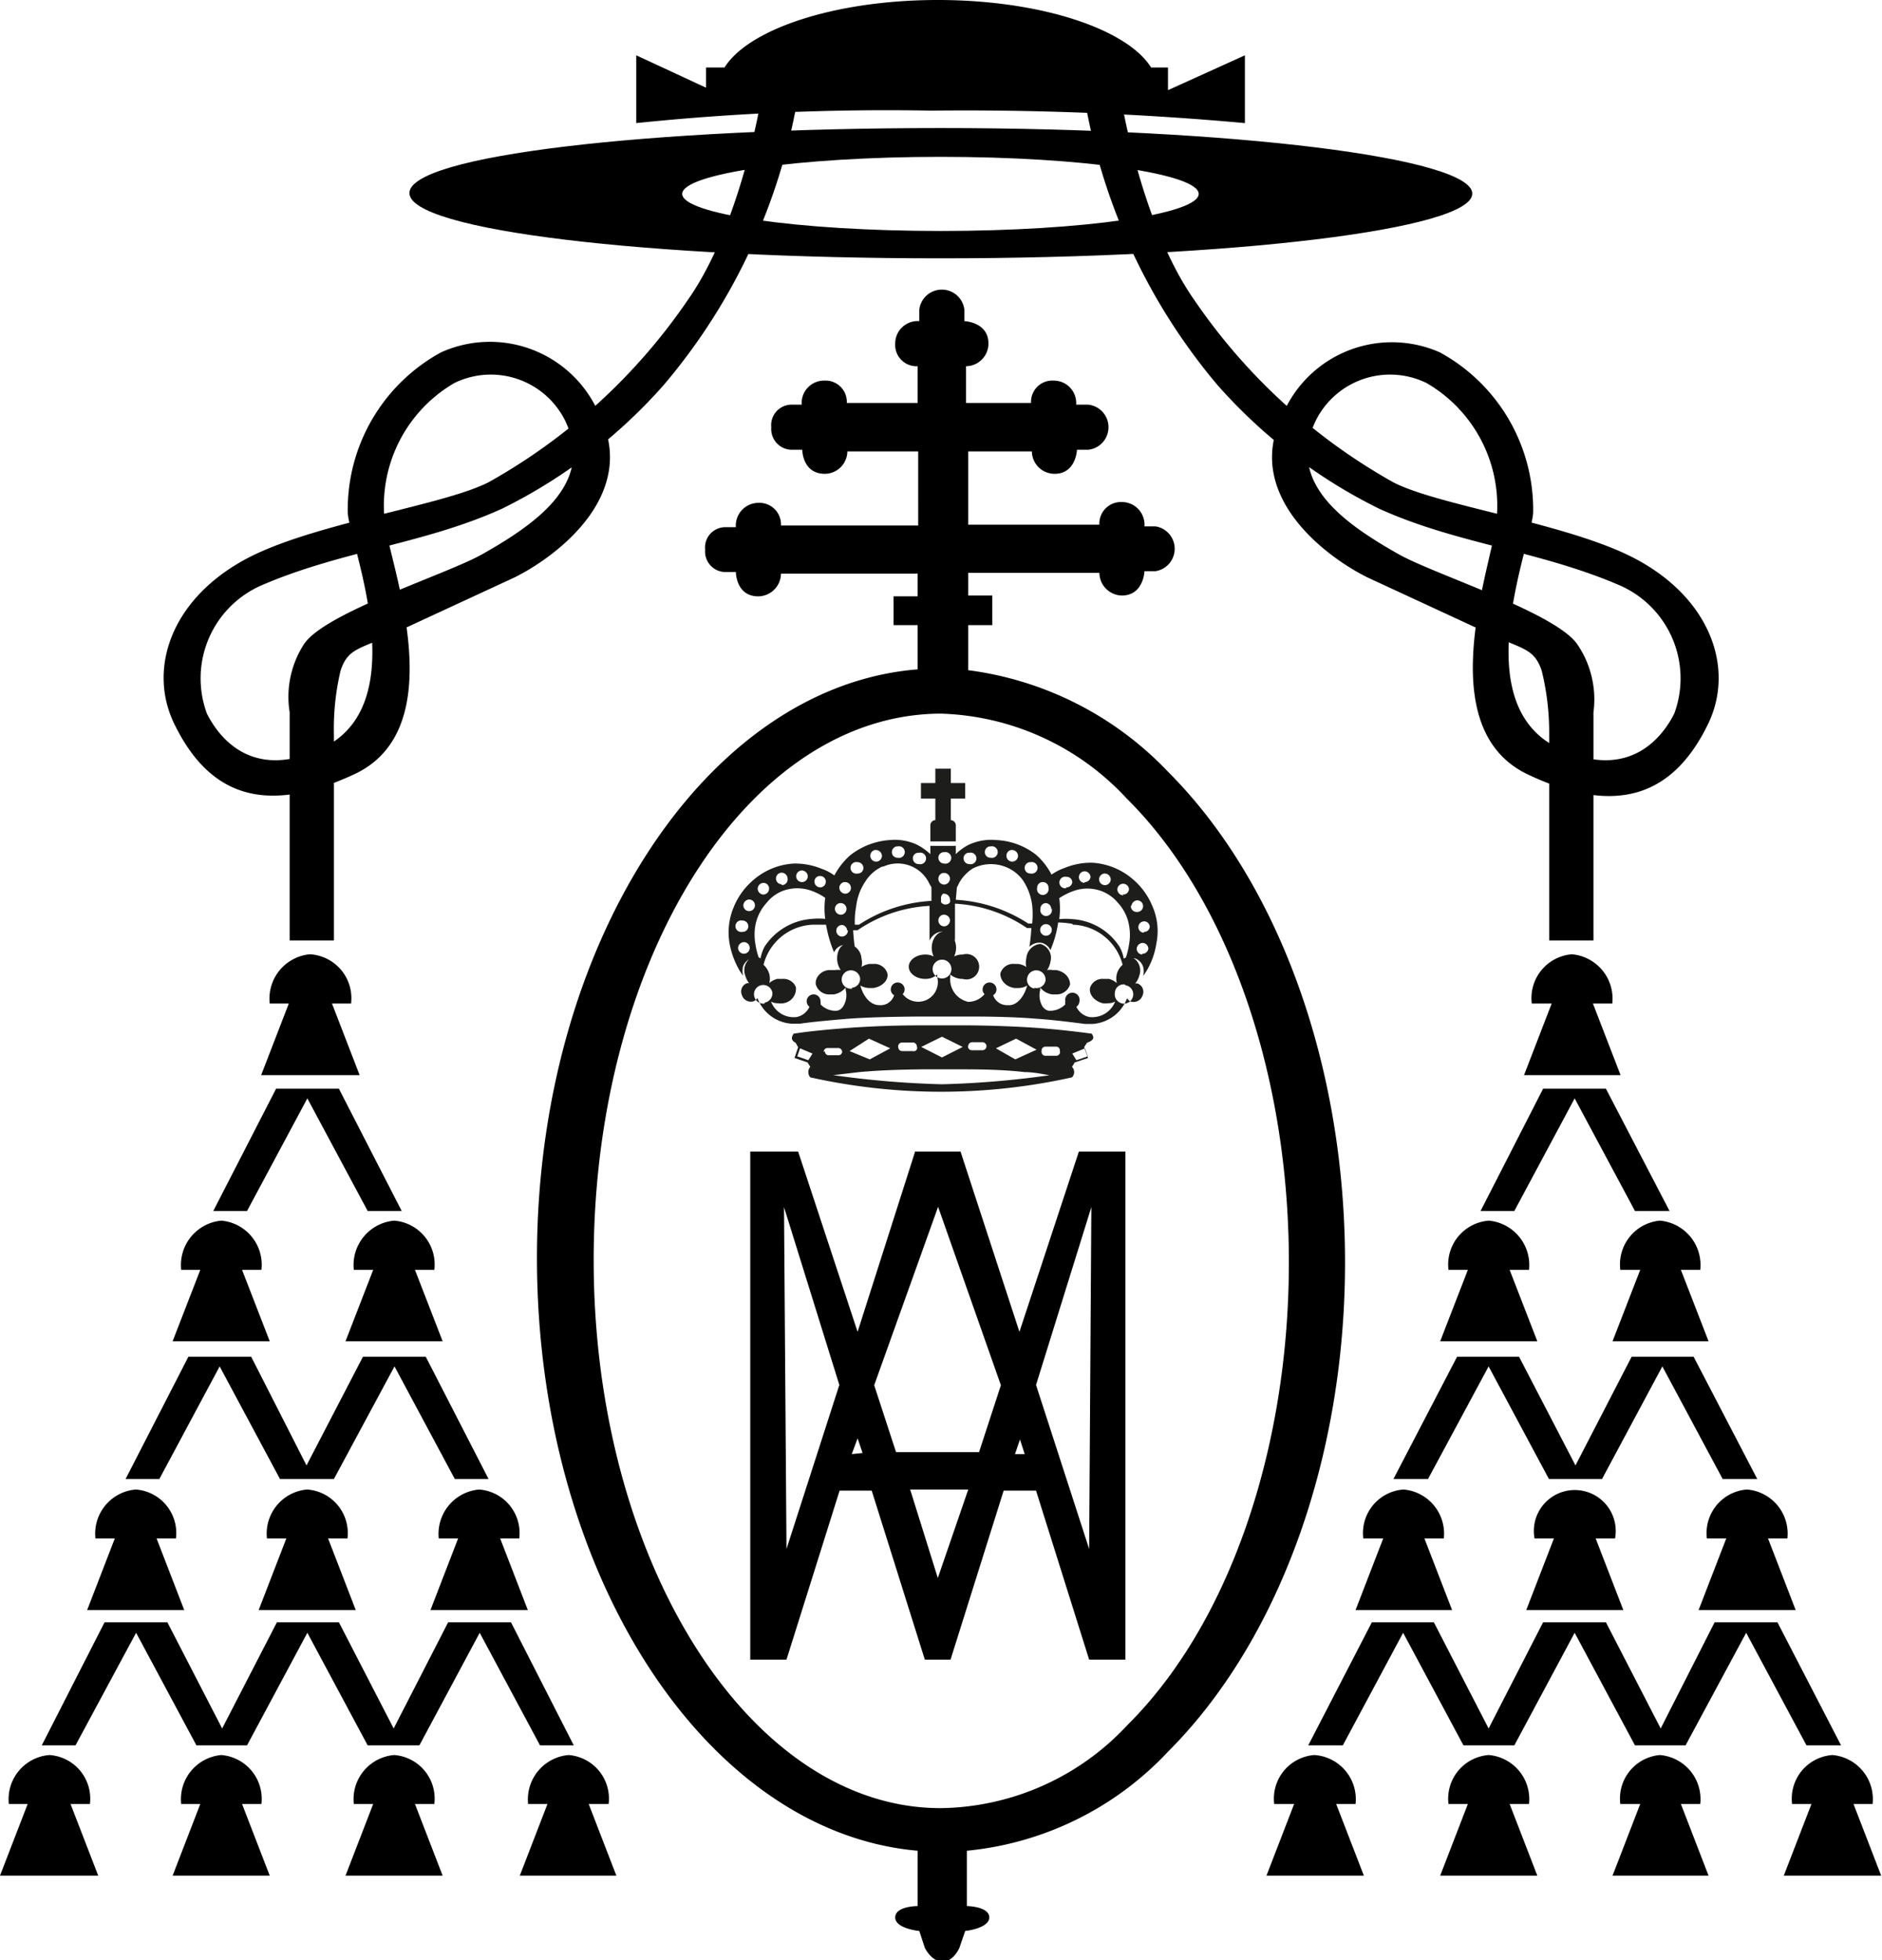 <?xml version="1.0" encoding="UTF-8"?> <svg xmlns="http://www.w3.org/2000/svg" xmlns:xlink="http://www.w3.org/1999/xlink" viewBox="0 0 68.03 70.87"><defs><style>.cls-1{fill:#1d1d1b;}</style><symbol id="Escudo_monocromo_-_Negro" data-name="Escudo monocromo - Negro" viewBox="0 0 68.03 70.87"><g id="Layer_2" data-name="Layer 2"><path d="M13,38.87l-1-2.59h.69A1.59,1.59,0,0,0,11.2,34.5a1.61,1.61,0,0,0-1.45,1.78h.69l-1,2.59Z"></path><path d="M9.75,48.49l-1-2.58h.7A1.6,1.6,0,0,0,8,44.13a1.61,1.61,0,0,0-1.45,1.78h.69l-1,2.58Z"></path><path d="M16,48.49l-1-2.58h.7a1.59,1.59,0,0,0-1.45-1.78,1.61,1.61,0,0,0-1.46,1.78h.7l-1,2.58Z"></path><path d="M6.66,58.21l-1-2.59h.7a1.58,1.58,0,0,0-1.45-1.77,1.6,1.6,0,0,0-1.46,1.77h.7l-1,2.59Z"></path><path d="M12.86,58.21l-1-2.59h.7a1.58,1.58,0,0,0-1.46-1.77,1.6,1.6,0,0,0-1.45,1.77h.7l-1,2.59Z"></path><path d="M19.08,58.21l-1-2.59h.69a1.58,1.58,0,0,0-1.45-1.77,1.61,1.61,0,0,0-1.46,1.77h.7l-1,2.59Z"></path><path d="M3.55,67.81l-1-2.59h.7a1.58,1.58,0,0,0-1.46-1.77A1.6,1.6,0,0,0,.32,65.22H1L0,67.81Z"></path><path d="M9.75,67.81l-1-2.59h.7A1.59,1.59,0,0,0,8,63.45a1.6,1.6,0,0,0-1.45,1.77h.69l-1,2.59Z"></path><path d="M16,67.81l-1-2.59h.7a1.58,1.58,0,0,0-1.45-1.77,1.6,1.6,0,0,0-1.46,1.77h.7l-1,2.59Z"></path><path d="M22.28,67.81l-1-2.59H22a1.58,1.58,0,0,0-1.45-1.77,1.61,1.61,0,0,0-1.46,1.77h.7l-1,2.59Z"></path><polygon points="18.47 58.65 17.54 58.65 17.14 58.65 16.2 58.65 14.23 62.49 12.25 58.65 11.32 58.65 10.94 58.65 10.01 58.65 8.03 62.49 6.05 58.65 5.12 58.65 4.71 58.65 3.78 58.65 1.51 63.1 2.73 63.1 4.92 59.03 7.1 63.1 7.71 63.1 8.32 63.1 8.93 63.1 11.11 59.03 13.29 63.1 13.91 63.1 14.55 63.1 15.16 63.1 17.34 59.03 19.52 63.1 20.74 63.1 18.47 58.65"></polygon><polygon points="15.39 49.05 14.46 49.05 14.05 49.05 13.12 49.05 11.08 52.98 9.08 49.05 8.15 49.05 7.74 49.05 6.81 49.05 4.54 53.47 5.76 53.47 7.94 49.4 10.12 53.47 10.82 53.47 11.35 53.47 12.07 53.47 14.26 49.4 16.44 53.47 17.66 53.47 15.39 49.05"></polygon><polygon points="14.52 43.78 12.25 39.36 11.32 39.36 10.91 39.36 9.98 39.36 7.71 43.78 8.93 43.78 11.11 39.71 13.29 43.78 14.52 43.78"></polygon><path d="M24,13.91a19,19,0,0,1-5.85,4.48c-2.82,1.28-5.76,1.51-8.67,2.76a3.67,3.67,0,0,0-2,4.65c.35.7,1.54,2.53,4.21,1.23,3.38-1.66.88-7.51.88-8.53a6.48,6.48,0,0,1,3.37-5.76A4.29,4.29,0,0,1,21.67,15c1.43,2.88-1.54,5.12-3.08,5.88l-4.45,2.06c-1.14.53-1.57.5-1.83,1.31a9.13,9.13,0,0,0-.24,2.33V34h-1.6V25.75A3.51,3.51,0,0,1,11,23.27c.81-1.16,5.23-2.53,6.48-3.26,2.1-1.19,4-2.64,2.94-4.82a3,3,0,0,0-4-1.34A5.13,5.13,0,0,0,14,19.4c.47,2.07,2.07,7.07-1.19,8.59s-5.27.75-6.52-1.84c-1-2.09,0-4.74,3-6.14,2.5-1.16,6.81-1.77,8.38-2.58a21.31,21.31,0,0,0,7.21-6.61c1.89-2.7,2.62-7.18,2.62-7.18l1.43-.7A21.67,21.67,0,0,1,24,13.91Z"></path><path d="M11.9,18.47"></path><path d="M55.09,38.87l1-2.59h-.72a1.59,1.59,0,0,1,1.45-1.78,1.61,1.61,0,0,1,1.46,1.78h-.7l1,2.59Z"></path><path d="M58.29,48.49l1-2.58h-.72A1.59,1.59,0,0,1,60,44.13a1.61,1.61,0,0,1,1.46,1.78h-.7l1,2.58Z"></path><path d="M52.06,48.49l1-2.58h-.7a1.59,1.59,0,0,1,1.46-1.78,1.61,1.61,0,0,1,1.45,1.78h-.7l1,2.58Z"></path><path d="M61.4,58.21l1-2.59h-.7a1.58,1.58,0,0,1,1.45-1.77,1.6,1.6,0,0,1,1.46,1.77h-.7l1,2.59Z"></path><path d="M55.17,58.21l1-2.59h-.7a1.48,1.48,0,1,1,2.91,0h-.7l1,2.59Z"></path><path d="M49,58.21l1-2.59h-.72a1.58,1.58,0,0,1,1.45-1.77,1.6,1.6,0,0,1,1.46,1.77h-.7l1,2.59Z"></path><path d="M64.48,67.81l1-2.59h-.7a1.58,1.58,0,0,1,1.46-1.77,1.6,1.6,0,0,1,1.45,1.77H67l1,2.59Z"></path><path d="M58.29,67.81l1-2.59h-.72A1.58,1.58,0,0,1,60,63.45a1.6,1.6,0,0,1,1.46,1.77h-.7l1,2.59Z"></path><path d="M52.06,67.81l1-2.59h-.7a1.58,1.58,0,0,1,1.46-1.77,1.6,1.6,0,0,1,1.45,1.77h-.7l1,2.59Z"></path><path d="M45.78,67.81l1-2.59h-.72a1.58,1.58,0,0,1,1.45-1.77A1.6,1.6,0,0,1,49,65.22h-.7l1,2.59Z"></path><polygon points="49.59 58.65 50.52 58.65 50.9 58.65 51.83 58.65 53.81 62.49 55.78 58.65 56.72 58.65 57.12 58.65 58.05 58.65 60.03 62.49 61.98 58.65 62.91 58.65 63.32 58.65 64.25 58.65 66.55 63.1 65.3 63.1 63.12 59.03 60.93 63.1 60.32 63.1 59.71 63.1 59.1 63.1 56.92 59.03 54.74 63.1 54.13 63.1 53.52 63.1 52.9 63.1 50.72 59.03 48.54 63.1 47.29 63.1 49.59 58.65"></polygon><polygon points="52.67 49.05 53.6 49.05 53.98 49.05 54.91 49.05 56.95 52.98 58.98 49.05 59.91 49.05 60.29 49.05 61.22 49.05 63.52 53.47 62.27 53.47 60.09 49.4 57.91 53.47 57.21 53.47 56.69 53.47 55.99 53.47 53.81 49.4 51.62 53.47 50.37 53.47 52.67 49.05"></polygon><polygon points="53.52 43.78 55.78 39.36 56.72 39.36 57.12 39.36 58.05 39.36 60.35 43.78 59.1 43.78 56.92 39.71 54.74 43.78 53.52 43.78"></polygon><path d="M44,13.91a19,19,0,0,0,5.85,4.48c2.82,1.28,5.76,1.51,8.67,2.76a3.67,3.67,0,0,1,2,4.65c-.35.7-1.55,2.53-4.22,1.23-3.38-1.66-.88-7.51-.88-8.53a6.48,6.48,0,0,0-3.37-5.76A4.29,4.29,0,0,0,46.36,15c-1.43,2.88,1.54,5.12,3.08,5.88l4.45,2.06c1.14.53,1.57.5,1.84,1.31A9.44,9.44,0,0,1,56,26.53V34h1.6V25.75A3.53,3.53,0,0,0,57,23.27c-.85-1.16-5.24-2.53-6.49-3.26-2.1-1.19-4-2.64-2.94-4.82a3,3,0,0,1,4-1.34A5.13,5.13,0,0,1,54,19.4C53.57,21.47,52,26.47,55.23,28s5.27.75,6.52-1.84c1-2.09,0-4.74-3-6.14-2.5-1.16-6.81-1.77-8.38-2.58a21.31,21.31,0,0,1-7.21-6.61c-1.89-2.7-2.62-7.18-2.62-7.18l-1.43-.7A21.67,21.67,0,0,0,44,13.91Z"></path><path d="M56.13,18.47"></path><path d="M34,4.63c-10.62,0-19.2,1-19.2,2.35S23.43,9.34,34,9.34,53.22,8.29,53.22,7,44.6,4.63,34,4.63Zm0,3.72c-5.15,0-9.34-.61-9.34-1.34S28.87,5.67,34,5.67s9.33.61,9.33,1.34S39.16,8.35,34,8.35Z"></path><path d="M42.22,63.33c4-4,6.4-10.59,6.4-17.69s-2.39-13.73-6.4-17.74A12.09,12.09,0,0,0,35,24.23V22.6h.87V21.53H35v-.82h4.74a.83.83,0,0,0,.81.82c.79,0,.82-.88.82-.88h.4a.82.82,0,0,0,0-1.62h-.4a.82.82,0,0,0-.82-.88.78.78,0,0,0-.81.82H35V16.32H37.3a.82.82,0,0,0,.82.81c.78,0,.81-.87.81-.87h.41a.82.82,0,0,0,0-1.63H38.9a.81.81,0,0,0-.81-.87.77.77,0,0,0-.82.81H34.92V13.24a.82.82,0,0,0,.81-.82c0-.78-.87-.81-.87-.81V11.2a.82.82,0,0,0-1.63,0v.41a.81.81,0,0,0-.87.81.77.77,0,0,0,.81.82v1.33H30.61a.77.77,0,0,0-.81-.81.81.81,0,0,0-.82.87h-.4a.74.74,0,0,0-.7.82.75.75,0,0,0,.7.81H29s0,.87.82.87a.82.82,0,0,0,.81-.81h2.56V19H28.23a.78.78,0,0,0-.82-.82.82.82,0,0,0-.81.88h-.41a.73.73,0,0,0-.7.81.74.74,0,0,0,.7.81h.41s0,.88.81.88a.83.83,0,0,0,.82-.82h4.94v.82H32.3V22.6h.87v1.6c-7.68.61-13.79,10-13.76,21.36s6.11,20.68,13.76,21.35v2s-.81,0-.81.41.87.49.87.49l.2.61s.24.5.64.5.61-.5.61-.5l.21-.61s.87-.09.87-.49-.81-.41-.81-.41v-2A11.46,11.46,0,0,0,42.22,63.33ZM34,25.8a9.52,9.52,0,0,1,6.72,3.06c3.69,3.66,5.87,10,5.87,16.78s-2.18,13.1-5.84,16.73a9.37,9.37,0,0,1-6.75,3c-6.9,0-12.54-8.93-12.54-19.81S27,25.83,34,25.8Z"></path><path d="M39,41.63l-2.15,6.52-2.13-6.52H33.08L31,48.15l-2.15-6.52H27.12V60h1.31l1.92-6.11h1.16L33.43,60h.93l1.92-6.11h1.17L39.37,60h1.31V41.63Zm-5.09,2Zm0,0,2.27,6.45-.79,2.42h-3l-.79-2.42ZM28.43,56l-.09-12.36,2,6.43Zm2.36-3.43L31,52l.18.53Zm3.11,4.48-1-3.2H35Zm2.79-4.48.18-.53.17.53Zm.76-2.5,2-6.43L39.37,56Z"></path><path class="cls-1" d="M34.89,28.87v-.56h-.52v-.52h-.56v.52h-.52v.56h.52v.78a.19.19,0,0,0-.18.19v.58h.92v-.58a.19.19,0,0,0-.18-.19v-.78Z"></path><path class="cls-1" d="M39.46,37.37s-1-.14-2-.21-2.06-.09-2.59-.09H33.27q-1.29,0-2.58.09h0c-.63.05-1.35.11-2,.21-.09.13-.1.24.07.33l.09.16-.13.39.47.16.1.16a.29.29,0,0,0,0,.38v0a21.77,21.77,0,0,0,9.46,0v0a.27.27,0,0,0,0-.38l.1-.16.48-.16-.14-.39.1-.16C39.57,37.6,39.55,37.49,39.46,37.37Zm-2.73.18.74.4-.77.35L36,37.9ZM35,37.82a.14.14,0,0,1,.14-.14h.39a.15.15,0,0,1,.13.15v0a.15.15,0,0,1-.15.14l-.38,0a.14.14,0,0,1-.14-.14Zm-.95-.34.75.37-.75.38-.75-.38Zm-1.48.21H33a.14.14,0,0,1,.14.14v0A.12.12,0,0,1,33,38l-.39,0a.14.14,0,0,1-.14-.14v0A.14.14,0,0,1,32.61,37.69Zm-1.16-.14.77.35-.74.4L30.71,38Zm-2.19.78-.4-.14.1-.29.45.19Zm.56-.29v0a.13.13,0,0,1,.13-.15l.38,0a.14.14,0,0,1,.15.13V38a.13.13,0,0,1-.13.15l-.38,0A.14.14,0,0,1,29.82,38Zm8.18.83a33.73,33.73,0,0,1-3.91.33,34,34,0,0,1-3.93-.33,0,0,0,0,1,0,0l.94-.11c.75-.07,1.51-.09,2.26-.1h1.45c.46,0,1.41,0,2.27.1.32,0,.65.07.93.12C38,38.84,38,38.87,38,38.87Zm.36-.83a.14.14,0,0,1-.15.13l-.39,0a.14.14,0,0,1-.13-.15v-.05a.14.14,0,0,1,.15-.13l.38,0a.13.13,0,0,1,.13.15Zm1,.15-.41.14-.15-.24.46-.19Z"></path><polygon class="cls-1" points="40.51 35.82 40.51 35.82 40.51 35.83 40.51 35.82"></polygon><path class="cls-1" d="M41.66,32.77a2.55,2.55,0,0,0-.73-1,2.47,2.47,0,0,0-1.45-.58,2.52,2.52,0,0,0-1,.19,1.93,1.93,0,0,0-.47.24,2.47,2.47,0,0,0-.55-.71A2.51,2.51,0,0,0,36,30.37a1.92,1.92,0,0,0-1,.18,1.87,1.87,0,0,0-.45.33v-.3h-.92v.3a2.15,2.15,0,0,0-.46-.33,1.88,1.88,0,0,0-1-.18,2.58,2.58,0,0,0-1.46.57,2.66,2.66,0,0,0-.55.71,1.64,1.64,0,0,0-.46-.24,2.52,2.52,0,0,0-1-.19,2.44,2.44,0,0,0-1.45.58,2.55,2.55,0,0,0-.73,1,2.36,2.36,0,0,0-.15,1.3,3.06,3.06,0,0,0,.37,1l.12.18a.76.76,0,0,1,0-.34.51.51,0,0,1,.33-.31h.11l.13,0a2.58,2.58,0,0,1-.12-.48,1.93,1.93,0,0,1,0-.72,1.67,1.67,0,0,1,.41-.8,1.37,1.37,0,0,1,.66-.45,1.51,1.51,0,0,1,.88,0,2.13,2.13,0,0,1,.57.28,2.75,2.75,0,0,0,0,.76v0a2.42,2.42,0,0,0-.47,0,2.23,2.23,0,0,0-1.72,1,1.57,1.57,0,0,0-.15.43.33.33,0,0,0-.19-.06h-.09a.54.54,0,0,0-.27.68.82.82,0,0,0,.14.28h0a.15.15,0,0,0-.09,0,.32.32,0,0,0-.17.43.34.34,0,0,0,.42.22.33.33,0,0,0,.14-.12,1.41,1.41,0,0,0,1.25.93h.21l.07,0c.56-.08,1.19-.13,1.75-.18.85-.06,1.7-.07,2.55-.08H34.9c.51,0,1.59,0,2.56.08.72.05,1.45.15,1.77.19h.25a1.43,1.43,0,0,0,1.26-.93.33.33,0,0,0,.14.12.34.34,0,0,0,.42-.22.32.32,0,0,0-.17-.43.16.16,0,0,0-.1,0h0a.69.69,0,0,0,.15-.28.54.54,0,0,0-.27-.68h-.09a.36.36,0,0,0-.2.06,1.3,1.3,0,0,0-.15-.43,2.19,2.19,0,0,0-1.71-1,2.42,2.42,0,0,0-.47,0v0a2.87,2.87,0,0,0,0-.76,2.41,2.41,0,0,1,.58-.28,1.48,1.48,0,0,1,.87,0,1.41,1.41,0,0,1,.67.45,1.59,1.59,0,0,1,.4.8,1.92,1.92,0,0,1,0,.72,2.58,2.58,0,0,1-.12.48l.13,0H41a.47.47,0,0,1,.32.31.64.64,0,0,1,0,.34l.12-.18a2.74,2.74,0,0,0,.36-1A2.23,2.23,0,0,0,41.66,32.77Zm-14.82.51a.21.21,0,0,1,.21.21.2.2,0,0,1-.21.2.21.21,0,1,1,0-.41Zm.05,1.2a.21.21,0,0,1-.21-.21.22.22,0,0,1,.21-.21.21.21,0,0,1,.21.21A.21.21,0,0,1,26.89,34.48Zm.19-1.54a.21.21,0,0,1-.21-.21.22.22,0,0,1,.21-.21.21.21,0,0,1,.21.21A.21.21,0,0,1,27.08,32.94Zm.52-.6a.21.21,0,0,1-.21-.21.21.21,0,0,1,.21-.21.2.2,0,0,1,.2.21A.21.21,0,0,1,27.6,32.34Zm.66-.37a.21.21,0,0,1-.21-.21.21.21,0,0,1,.21-.21.22.22,0,0,1,.21.21A.21.21,0,0,1,28.26,32Zm.73-.08a.21.21,0,0,1-.21-.21.21.21,0,0,1,.21-.21.22.22,0,0,1,.21.21A.21.21,0,0,1,29,31.89Zm.66.19a.21.21,0,0,1-.21-.21.2.2,0,0,1,.21-.2.2.2,0,0,1,.2.2A.2.2,0,0,1,29.65,32.08Zm8.37.78a.21.21,0,1,1-.41,0,.2.2,0,0,1,.2-.21A.21.21,0,0,1,38,32.86Zm0,.76a.21.21,0,0,1-.42,0,.21.21,0,1,1,.42,0Zm-.32-1.73a.2.2,0,0,1,.2.21.21.21,0,1,1-.41,0A.21.21,0,0,1,37.66,31.89Zm-.45-.72a.21.21,0,1,1,0,.41.2.2,0,0,1-.21-.2A.21.21,0,0,1,37.21,31.17Zm-.66-.44a.22.22,0,0,1,.21.21.21.21,0,0,1-.21.21.21.21,0,0,1-.21-.21A.21.21,0,0,1,36.55,30.73Zm-.78-.13a.21.21,0,1,1,0,.41.2.2,0,0,1-.21-.2A.21.21,0,0,1,35.77,30.6Zm-.77.23a.21.21,0,1,1,0,.41.21.21,0,0,1-.21-.21A.2.2,0,0,1,35,30.83Zm-.45,1.25a.91.91,0,0,0,.07-.14,1.47,1.47,0,0,1,.5-.54,1.45,1.45,0,0,1,1.16-.07,1.4,1.4,0,0,1,.66.5,2.15,2.15,0,0,1,.33.89,3.14,3.14,0,0,1,0,.67l-.14,0a5.35,5.35,0,0,0-2.62-.86Zm-.46-1.27a.21.21,0,1,1,0,.41.21.21,0,0,1-.21-.21A.2.2,0,0,1,34.09,30.81Zm0,.75a.21.21,0,0,1,.21.21.22.22,0,0,1-.21.21.21.21,0,0,1-.21-.21A.21.21,0,0,1,34.09,31.56Zm0,.75a.22.22,0,0,1,.21.21,0,0,0,0,1,0,0h0a.18.18,0,0,1,0,.1h0a.19.19,0,0,1-.16.08.18.18,0,0,1-.16-.08h0a.19.19,0,0,1,0-.1v0A.21.21,0,0,1,34.09,32.31Zm0,.76a.21.21,0,0,1,.21.21.22.22,0,0,1-.21.21.21.21,0,0,1-.21-.21A.21.21,0,0,1,34.09,33.07Zm-.91-2.24a.21.21,0,1,1,0,.41A.21.21,0,0,1,33,31,.2.2,0,0,1,33.18,30.83Zm-.77-.23a.21.21,0,1,1,0,.41.2.2,0,0,1-.21-.2A.21.21,0,0,1,32.41,30.6Zm-.78.13a.22.22,0,0,1,.21.21.21.21,0,0,1-.21.21.21.21,0,0,1-.21-.21A.21.21,0,0,1,31.63,30.73Zm.26.6a1.26,1.26,0,0,1,1.66.61l.08.14v.49a5.31,5.31,0,0,0-2.62.86l-.15,0a3,3,0,0,1,.05-.67,2,2,0,0,1,.33-.89A1.42,1.42,0,0,1,31.89,31.33ZM31,31.17a.21.21,0,0,1,.21.21.2.2,0,0,1-.21.2.21.21,0,1,1,0-.41Zm-.45.72a.21.21,0,0,1,.21.21.21.21,0,0,1-.21.21.22.22,0,0,1-.21-.21A.21.21,0,0,1,30.52,31.89Zm-.16.76a.21.21,0,0,1,.21.21.21.21,0,0,1-.21.21.22.22,0,0,1-.21-.21A.21.21,0,0,1,30.36,32.65Zm.26,1a.22.22,0,0,1-.21.21.21.21,0,0,1-.21-.21.21.21,0,0,1,.21-.21A.21.21,0,0,1,30.62,33.62Zm-3,2.63a.34.34,0,0,1-.39-.28.33.33,0,0,1,.66-.11A.34.34,0,0,1,27.63,36.25Zm3.16-.54a.33.33,0,0,1-.38-.27.33.33,0,1,1,.66-.11A.32.32,0,0,1,30.79,35.71Zm6.59,0a.32.32,0,0,1-.27-.38.33.33,0,1,1,.66.11A.33.33,0,0,1,37.38,35.71Zm3.28-.12a.33.33,0,0,1,.28.38.34.34,0,0,1-.39.28.34.34,0,0,1-.27-.39A.32.32,0,0,1,40.66,35.59Zm-1.9-2.19a1.93,1.93,0,0,1,1.8,1.45.66.66,0,0,0-.21.34.7.7,0,0,0,0,.32.76.76,0,0,0-.28-.15l-.2,0a.47.47,0,0,0-.48.3c-.07.24.14.5.45.58a.63.63,0,0,0,.19,0,.53.53,0,0,0,.26-.06.89.89,0,0,1-.92.56.65.65,0,0,1-.48-.37.27.27,0,0,0,.11-.2.26.26,0,1,0-.51,0,.23.23,0,0,0,0,.11h0a.77.77,0,0,1-.61.23.36.36,0,0,1-.22-.16.79.79,0,0,1-.08-.59l0-.09a.67.67,0,0,0,.43.25h.12a.51.51,0,0,0,.53-.36c0-.24-.19-.47-.51-.52h-.12a.64.64,0,0,0-.2,0,.73.73,0,0,0,.12-.3.52.52,0,0,0-.35-.64h-.05a.56.56,0,0,0-.47.52.64.64,0,0,0,0,.31.67.67,0,0,0-.3-.11h-.12a.48.48,0,0,0-.52.35c0,.24.19.47.51.52h.12a.62.62,0,0,0,.34-.09v0c-.1.38-.36.74-.7.71a.53.53,0,0,1-.53-.36l0,0a.24.24,0,0,0,.12-.21.25.25,0,0,0-.5,0,.21.21,0,0,0,.07.17l0,0a.77.77,0,0,1-.59.28.83.83,0,0,1-.65-.89v-.1a.67.67,0,0,0,.45.16.46.46,0,1,0,0-.88.62.62,0,0,0-.31.07.78.78,0,0,0,.07-.31c0-.32-.2-.59-.44-.59s-.44.27-.44.59a.78.78,0,0,0,.07.31.64.64,0,0,0-.31-.07c-.32,0-.59.2-.59.44s.27.44.59.44a.62.62,0,0,0,.44-.16v.1a.71.71,0,0,1-1.25.61l0,0a.24.24,0,0,0,.07-.17.25.25,0,0,0-.5,0,.24.24,0,0,0,.12.21l0,0a.51.51,0,0,1-.53.36c-.34,0-.59-.33-.69-.71v0a.68.68,0,0,0,.35.09h.12c.32-.05.55-.28.51-.52a.49.49,0,0,0-.52-.35h-.13a.68.68,0,0,0-.29.11.64.64,0,0,0,0-.31.56.56,0,0,0-.47-.52h-.06c-.24,0-.39.32-.34.64a.73.73,0,0,0,.12.3.69.69,0,0,0-.2,0H30c-.32,0-.55.28-.51.52a.5.5,0,0,0,.53.36h.12a.69.69,0,0,0,.43-.25l0,.09a.75.75,0,0,1-.09.59.33.33,0,0,1-.22.16.74.74,0,0,1-.6-.23h0a.43.43,0,0,0,0-.11.25.25,0,1,0-.5,0,.26.26,0,0,0,.1.2.65.65,0,0,1-.47.37.88.88,0,0,1-.92-.56.51.51,0,0,0,.25.06.69.69,0,0,0,.2,0,.53.53,0,0,0,.45-.58.48.48,0,0,0-.48-.3l-.2,0a.69.69,0,0,0-.28.15.7.7,0,0,0,0-.32.73.73,0,0,0-.21-.34,1.92,1.92,0,0,1,1.79-1.45l.47,0a4.56,4.56,0,0,0,.29,1h0a.46.46,0,0,1,.35-.27h.07a.53.53,0,0,1,.34.15,6.28,6.28,0,0,1-.07-.68l.16,0a5.08,5.08,0,0,1,2.6-.88v1.26a.53.53,0,0,1,.46-.33.55.55,0,0,1,.46.33V32.67a5.12,5.12,0,0,1,2.6.88l.16,0a6.28,6.28,0,0,1-.07.68.53.53,0,0,1,.34-.15h.07a.47.47,0,0,1,.35.27h0a3.92,3.92,0,0,0,.28-1A3.59,3.59,0,0,1,38.76,33.4Zm-4.67,1.94a.34.34,0,1,1,0-.67.34.34,0,0,1,0,.67Zm4.44-3.26a.21.21,0,1,1,0-.41.2.2,0,0,1,.21.2A.21.21,0,0,1,38.53,32.08Zm.66-.19a.21.21,0,0,1-.21-.21.21.21,0,0,1,.21-.21.22.22,0,0,1,.21.21A.21.21,0,0,1,39.19,31.89Zm.73.08a.21.21,0,0,1-.21-.21.21.21,0,0,1,.21-.21.22.22,0,0,1,.21.21A.21.21,0,0,1,39.92,32Zm.66.37a.22.22,0,0,1-.21-.21.21.21,0,0,1,.21-.21.21.21,0,0,1,.21.21A.21.21,0,0,1,40.58,32.34Zm.3.39a.22.22,0,0,1,.21-.21.21.21,0,0,1,.21.21.21.21,0,0,1-.21.21A.21.21,0,0,1,40.88,32.73Zm.4,1.75a.21.21,0,0,1-.21-.21.22.22,0,0,1,.21-.21.21.21,0,0,1,.21.21A.21.21,0,0,1,41.28,34.48Zm.06-.79a.2.2,0,0,1-.21-.2.21.21,0,0,1,.21-.21.2.2,0,0,1,.2.21A.2.2,0,0,1,41.34,33.69Z"></path><path d="M45,4.45V2L42.22,3.26V2.44h-.61C40.74,1.05,37.62,0,33.9,0s-6.84,1.05-7.71,2.44h-.67v.73L23,2V4.45A87.92,87.92,0,0,1,33.64,4,112.22,112.22,0,0,1,45,4.45Z"></path></g></symbol></defs><g id="Capa_2" data-name="Capa 2"><g id="Capa_1-2" data-name="Capa 1"><use width="68.03" height="70.87" xlink:href="#Escudo_monocromo_-_Negro"></use></g></g></svg> 